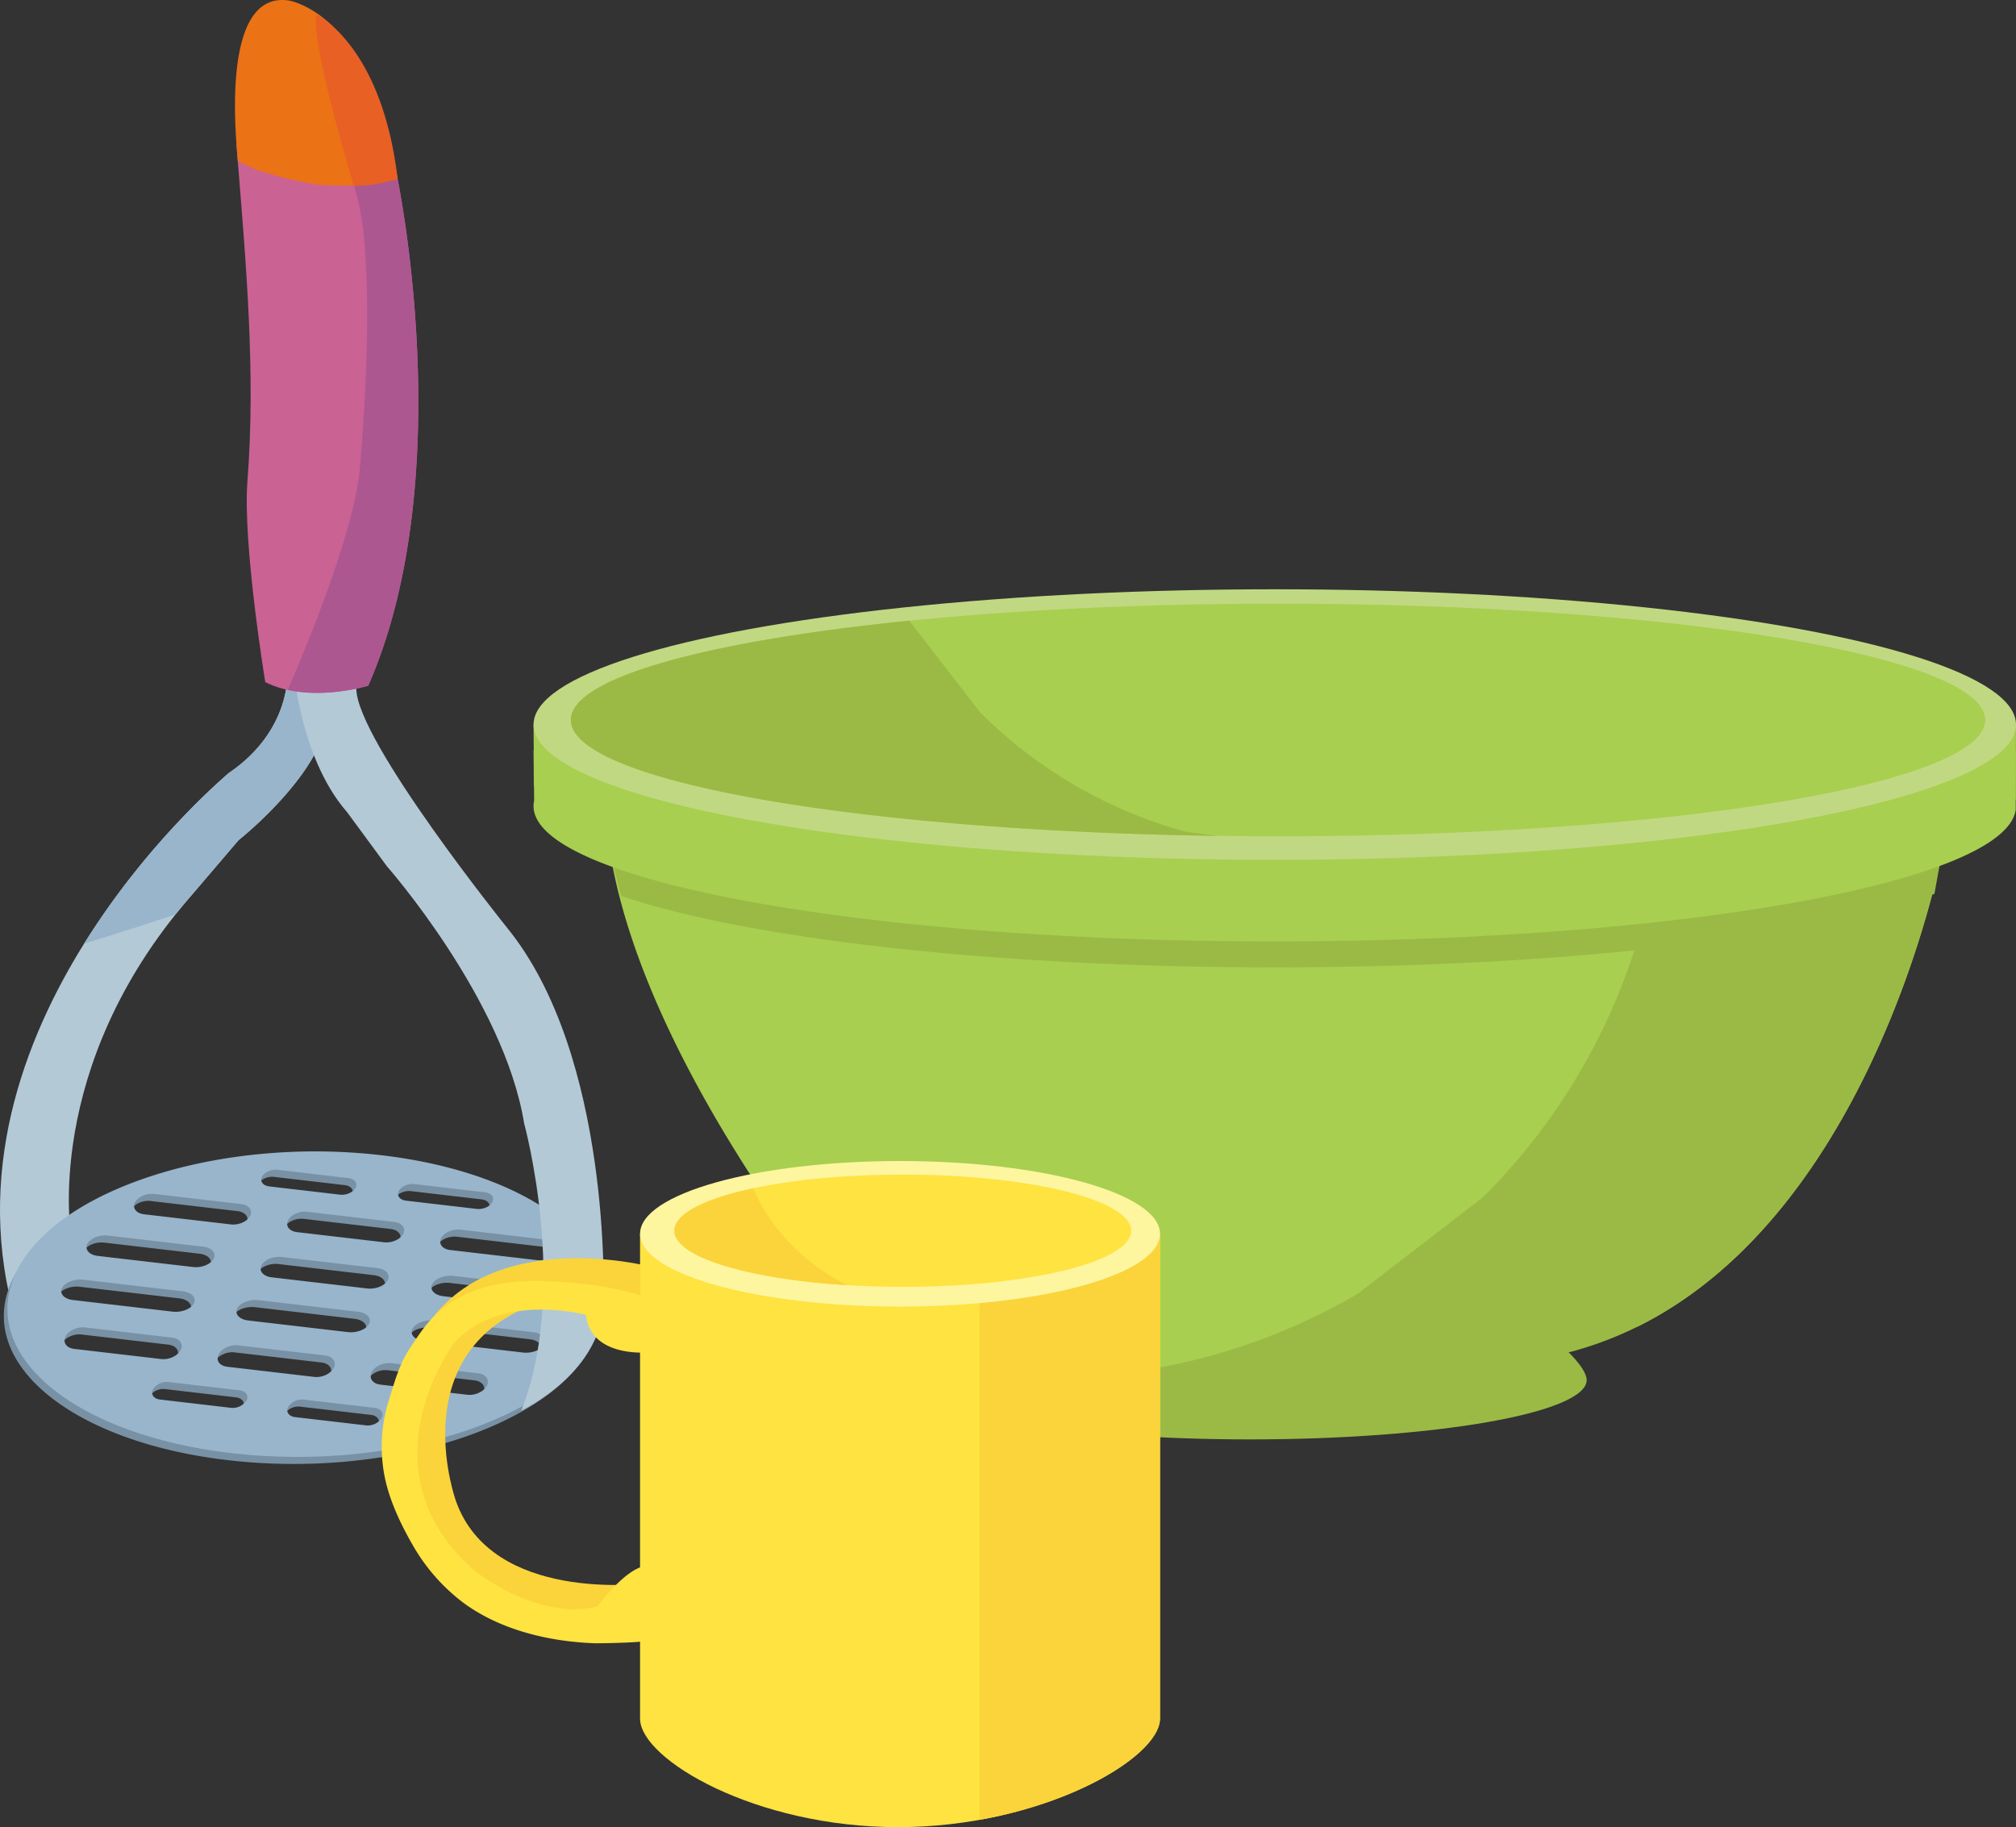 <?xml version="1.0" encoding="UTF-8"?> <svg xmlns="http://www.w3.org/2000/svg" width="603.347" height="546.921" viewBox="0 0 603.347 546.921"><rect x="0" y="0" width="603.347" height="546.921" fill="#333333" stroke="none"/><title>t5Asset 1</title><path d="M86.032,201.205s1.204,17.421-17.54,30.163c0,0-87.587,72.697-64.668,160.588l17.482-21.75s-8.746-50.424,35.391-101.499L71.404,251.482s19.946-15.758,25.29-31.417c0,0,1.926-21.046.953-21.04S86.032,201.205,86.032,201.205Z" style="fill:#b4c9d6"></path><path d="M71.404,251.482,56.698,268.707q-2.179,2.521-4.183,5.038-10.554,3.476-21.164,6.807-3.091.962-6.185,1.922a233.455,233.455,0,0,1,43.326-51.105c18.744-12.742,17.54-30.163,17.54-30.163s10.642-2.174,11.615-2.18-.953,21.04-.953,21.04C91.35,235.724,71.404,251.482,71.404,251.482Z" style="fill:#98b5cc"></path><path d="M4.035,382.38c-12.396,24.621,16.308,49.104,64.117,54.684,47.807,5.58,96.606-9.855,109-34.48,12.396-24.623-16.311-49.105-64.116-54.682C65.229,342.321,16.427,357.759,4.035,382.38Zm114.244-23.754c.691-1.373,2.793-2.305,4.699-2.086l21.126,2.469c1.903.223,2.886,1.516,2.199,2.885h0c-.689,1.371-2.794,2.303-4.699,2.08l-21.127-2.465c-1.903-.225-2.888-1.514-2.198-2.883Zm-40.942-4.268c.695-1.373,2.795-2.307,4.697-2.082l21.13,2.465c1.903.221,2.885,1.514,2.196,2.885h0c-.69,1.371-2.792,2.301-4.696,2.08L79.537,357.239c-1.904-.221-2.889-1.512-2.201-2.881Zm53.619,18.379c.845-1.678,3.424-2.82,5.755-2.553l26.023,3.037c2.333.272,3.538,1.857,2.693,3.535h0c-.847,1.684-3.423,2.824-5.757,2.551l-26.02-3.033c-2.332-.277-3.54-1.859-2.693-3.537Zm-45.813-5.348c.847-1.678,3.423-2.82,5.757-2.551l26.018,3.037c2.337.27,3.542,1.857,2.697,3.537h0c-.849,1.678-3.425,2.82-5.758,2.549L87.839,370.925c-2.339-.272-3.542-1.855-2.697-3.535Zm-45.812-5.346c.845-1.682,3.423-2.822,5.758-2.549l26.017,3.033c2.334.273,3.54,1.859,2.694,3.537h0c-.846,1.678-3.42,2.824-5.756,2.551l-26.018-3.039c-2.335-.27-3.54-1.855-2.694-3.533Zm45.817,61.228a4.95,4.95,0,0,1,4.765-2.215l21.129,2.465c1.904.221,2.856,1.578,2.128,3.019h0a4.946,4.946,0,0,1-4.765,2.217l-21.129-2.463c-1.9-.225-2.854-1.576-2.128-3.023Zm-40.44-5.258a4.951,4.951,0,0,1,4.765-2.213l21.126,2.463c1.905.225,2.858,1.574,2.127,3.022h0a4.952,4.952,0,0,1-4.76,2.217l-21.13-2.465c-1.902-.225-2.856-1.574-2.127-3.023Zm65.457-5.148c.894-1.775,3.508-2.99,5.84-2.717l26.023,3.037c2.333.273,3.502,1.93,2.609,3.703h0c-.89,1.772-3.507,2.988-5.843,2.715l-26.02-3.035c-2.333-.273-3.499-1.932-2.609-3.703Zm-45.813-5.344c.896-1.777,3.508-2.992,5.843-2.717l26.021,3.033c2.333.274,3.504,1.928,2.61,3.703h0c-.896,1.772-3.51,2.99-5.842,2.715l-26.021-3.035c-2.334-.272-3.502-1.928-2.611-3.699Zm-45.812-5.35c.897-1.773,3.51-2.99,5.84-2.719L50.4,402.493c2.333.274,3.501,1.93,2.61,3.705h0c-.893,1.77-3.508,2.986-5.84,2.715l-26.022-3.037c-2.331-.272-3.503-1.93-2.611-3.703ZM128.299,386.499c.846-1.68,3.696-2.791,6.368-2.478l29.783,3.477c2.673.312,4.152,1.926,3.304,3.607h0c-.843,1.68-3.694,2.789-6.367,2.479l-29.782-3.479c-2.67-.31-4.148-1.924-3.306-3.605Zm-51.124-5.631c.847-1.678,3.603-2.799,6.166-2.498l28.543,3.328c2.559.299,3.947,1.904,3.103,3.584h0c-.847,1.68-3.607,2.801-6.17,2.504l-28.541-3.332c-2.561-.297-3.948-1.902-3.102-3.586Zm-52.1-6.416c.847-1.68,3.609-2.801,6.168-2.5l28.544,3.33c2.557.301,3.947,1.904,3.103,3.584h0c-.843,1.682-3.607,2.801-6.167,2.502l-28.545-3.33c-2.558-.299-3.948-1.908-3.103-3.586ZM122.373,399.88c.844-1.68,3.695-2.791,6.369-2.478l29.781,3.475c2.671.312,4.152,1.928,3.306,3.607h0c-.846,1.682-3.696,2.789-6.37,2.48l-29.783-3.477c-2.67-.312-4.149-1.928-3.303-3.607Zm-52.44-6.119c.848-1.68,3.7-2.793,6.371-2.481l29.78,3.478c2.671.309,4.152,1.926,3.307,3.606h0c-.844,1.682-3.699,2.791-6.367,2.477l-29.785-3.473c-2.67-.312-4.154-1.928-3.307-3.607Zm-52.437-6.121c.847-1.68,3.698-2.789,6.37-2.477l29.784,3.475c2.669.312,4.149,1.926,3.303,3.607h0c-.845,1.682-3.696,2.791-6.366,2.478L20.799,391.247c-2.669-.31-4.146-1.924-3.303-3.607Z" style="fill:#7991a4"></path><path d="M5.101,380.268c-12.395,24.621,16.31,49.107,64.119,54.684,47.807,5.58,96.606-9.855,109-34.48,12.396-24.623-16.311-49.105-64.117-54.682C66.297,340.208,17.496,355.647,5.101,380.268Zm114.246-23.752c.691-1.375,2.793-2.307,4.698-2.086l21.127,2.467c1.902.225,2.886,1.518,2.199,2.885h0c-.69,1.371-2.794,2.303-4.7,2.082l-21.125-2.467c-1.905-.223-2.89-1.514-2.199-2.881Zm-40.942-4.27c.695-1.373,2.795-2.305,4.697-2.082l21.13,2.465c1.902.223,2.884,1.514,2.197,2.885h0c-.691,1.371-2.793,2.303-4.696,2.08L80.606,355.13c-1.905-.223-2.89-1.514-2.201-2.883Zm53.619,18.379c.845-1.678,3.423-2.82,5.755-2.553l26.022,3.037c2.332.272,3.538,1.857,2.693,3.537h0c-.847,1.682-3.422,2.822-5.757,2.549l-26.02-3.033c-2.333-.277-3.54-1.857-2.693-3.537ZM86.21,365.278c.847-1.678,3.423-2.82,5.757-2.549l26.018,3.035c2.336.273,3.541,1.857,2.697,3.537h0c-.849,1.68-3.425,2.82-5.758,2.549l-26.018-3.037c-2.338-.272-3.541-1.855-2.696-3.535Zm-45.813-5.346c.846-1.682,3.423-2.822,5.76-2.549l26.017,3.035c2.334.273,3.539,1.857,2.694,3.535h0c-.846,1.68-3.421,2.822-5.757,2.551l-26.018-3.039c-2.332-.27-3.541-1.853-2.694-3.533Zm45.818,61.23a4.942,4.942,0,0,1,4.765-2.215l21.13,2.463c1.904.223,2.855,1.578,2.127,3.022h0a4.946,4.946,0,0,1-4.765,2.217l-21.13-2.465c-1.9-.225-2.854-1.574-2.127-3.022Zm-40.44-5.258a4.948,4.948,0,0,1,4.765-2.215l21.126,2.465c1.905.223,2.858,1.574,2.129,3.022h0a4.954,4.954,0,0,1-4.763,2.215l-21.13-2.465c-1.903-.221-2.856-1.572-2.127-3.022Zm65.457-5.148c.894-1.777,3.509-2.992,5.84-2.717l26.022,3.035c2.335.274,3.502,1.932,2.611,3.705h0c-.892,1.772-3.508,2.988-5.844,2.713l-26.02-3.035c-2.332-.272-3.498-1.932-2.608-3.701ZM65.42,405.413c.893-1.779,3.506-2.992,5.84-2.717l26.022,3.033c2.333.274,3.503,1.928,2.61,3.703h0c-.895,1.772-3.509,2.988-5.842,2.715L68.028,409.11c-2.333-.27-3.501-1.926-2.608-3.697Zm-45.813-5.35c.894-1.773,3.509-2.99,5.84-2.719l26.021,3.037c2.334.273,3.502,1.932,2.611,3.707h0c-.894,1.77-3.508,2.986-5.84,2.713l-26.024-3.037c-2.33-.272-3.501-1.928-2.608-3.701Zm109.762-15.676c.844-1.678,3.695-2.789,6.366-2.477l29.783,3.477c2.672.311,4.152,1.924,3.304,3.607h0c-.843,1.68-3.694,2.787-6.365,2.477l-29.785-3.477c-2.668-.311-4.147-1.926-3.303-3.607Zm-51.124-5.629c.846-1.68,3.605-2.801,6.165-2.5l28.544,3.33c2.559.297,3.947,1.902,3.103,3.584h0c-.846,1.678-3.606,2.801-6.169,2.502l-28.541-3.33c-2.561-.299-3.948-1.902-3.101-3.586Zm-52.101-6.418c.847-1.68,3.61-2.799,6.166-2.5l28.544,3.332c2.56.299,3.948,1.902,3.104,3.582h0c-.844,1.682-3.608,2.801-6.165,2.502l-28.547-3.33c-2.558-.299-3.948-1.906-3.103-3.586Zm97.298,25.43c.845-1.682,3.696-2.791,6.37-2.481l29.78,3.475c2.67.315,4.152,1.93,3.305,3.609h0c-.845,1.68-3.696,2.787-6.369,2.478l-29.784-3.477c-2.669-.31-4.148-1.926-3.303-3.605Zm-52.44-6.121c.848-1.68,3.7-2.793,6.371-2.478l29.78,3.477c2.671.309,4.151,1.928,3.307,3.606h0c-.845,1.682-3.699,2.791-6.367,2.481l-29.785-3.477c-2.67-.312-4.155-1.928-3.307-3.607Zm-52.437-6.121c.845-1.678,3.696-2.787,6.37-2.477l29.784,3.475c2.669.312,4.15,1.926,3.303,3.609h0c-.846,1.68-3.697,2.791-6.367,2.477l-29.787-3.475c-2.669-.31-4.148-1.926-3.303-3.609Z" style="fill:#98b5cc"></path><path d="M156.03,422.198s24.945-11.584,24.571-33.518c0,0,2.562-72.435-28.848-110.988,0,0-44.945-55.892-45.116-71.517l-.335-10.514-18.812.425s1.27,29.74,16.427,47.068l11.874,16.145s35.019,39.733,41.071,76.952C156.864,336.253,170.449,385.743,156.03,422.198Z" style="fill:#b4c9d6"></path><path d="M70.952,45.563c-.056-.696-.123-1.556-.194-2.544,14.944,6.54,31.239,8.255,47.497,6.354.143.831.281,1.671.414,2.53,0,0,19.288,90.137-8.461,153.345,0,0-17.614,5.503-30.823-1.062,0,0-6.789-41.433-5.334-60.133C76.598,111.28,73.576,78.352,70.952,45.563Z" style="fill:#cb6294"></path><path d="M106.536,57.684s-.683-2.993-1.721-7.579a105.384,105.384,0,0,0,13.44-.732q.215,1.245.414,2.53s19.288,90.137-8.461,153.345c0,0-12.343,3.854-24.112,1.262,0,0,18.707-42.083,21.413-64.585C107.509,141.924,113.448,81.391,106.536,57.684Z" style="fill:#ad5791"></path><path d="M111.444,55.231a113.74,113.74,0,0,1-16.399.053,123.379,123.379,0,0,1-18.112-4.396c-1.953-.855-3.874-1.766-5.77-2.711q-.105-1.307-.211-2.615c-.753-9.434-3.781-48.487,15.625-45.388,0,0,24.755,3.955,32.091,51.728,0,0,.122.568.33,1.641C116.507,54.184,113.992,54.756,111.444,55.231Z" style="fill:#ec7216"></path><path d="M118.999,53.544a52.312,52.312,0,0,1-13.075,2.144s-12.795-41.94-11.295-51.312C94.628,4.376,114.232,13.239,118.999,53.544Z" style="fill:#e96024"></path><path d="M273.253,413.096c0,9.809,45.13,17.761,100.805,17.761,55.671,0,100.802-7.951,100.802-17.761,0-9.808-50.819-47.065-106.49-47.065C312.695,366.031,273.253,403.288,273.253,413.096Z" style="fill:#9bba45"></path><path d="M182.744,256.061C194.24,323.65,259.112,398.614,259.112,398.614l36.542,6.554c15.812,4.64,34.224,7.02,52.927,7.987a32.221,32.221,0,0,1,7.304-2.972c6.916-1.902,12.029-1.433,18.947-.111a25.701,25.701,0,0,1,5.917,1.922c3.214-.823,6.418-1.692,9.633-2.447,8.077-1.895,16.162-3.753,24.24-5.639,15.77-3.683,31.51-7.49,47.117-11.821a33.913,33.913,0,0,1,28.358,4.995c70.936-35.195,90.913-141.02,90.913-141.02Z" style="fill:#a8cf50"></path><path d="M406.331,387.269q18.734-14.438,37.466-28.878a184.425,184.425,0,0,0,47.606-81.498q1.403-10.416,2.806-20.832h86.802S555.965,388.782,462.352,406.396c0,0-72.008,11.923-132.376,5.276A184.051,184.051,0,0,0,406.331,387.269Z" style="fill:#9bba45"></path><path d="M603.298,239.263l-22.287,16.798-2.074,11.493c-36.796,13.068-111.391,22.007-197.423,22.007-84.702,0-158.317-8.666-195.689-21.404l-3.081-12.096-8.623-11.88,429.177-4.918" style="fill:#9bba45"></path><path d="M603.298,239.263c.023-6.937.049-14.611.049-14.611H159.681s.042,5.383.083,10.918" style="fill:#9bba45"></path><path d="M159.854,239.69a7.611,7.611,0,0,0-.173,1.61c0,22.364,99.318,40.492,221.833,40.492,120.436,0,218.456-17.518,221.748-39.357l.085-25.553H159.681Z" style="fill:#a8cf50"></path><ellipse cx="381.514" cy="216.882" rx="221.833" ry="40.492" style="fill:#c1d882"></ellipse><ellipse cx="382.493" cy="215.507" rx="211.656" ry="34.819" style="fill:#a8cf50"></ellipse><path d="M272.113,185.794q10.635,13.735,21.273,27.471A139.022,139.022,0,0,0,354.758,248.95l9.273,1.243c-108.248-1.54-193.194-16.479-193.194-34.685C170.837,202.931,211.37,191.913,272.113,185.794Z" style="fill:#9bba45"></path><path d="M194.204,379.038s-49.073-12.661-67.776,20.076l-3.82,54.622,19.105,22.065,42.234,13.565s10.458-15.374,9.453-15.374-46.056,5.788-56.916-24.598c0,0-14.882-40.876,19.106-57.154,0,0,9.05-3.618,11.06-3.075s29.966,3.437,29.966,2.532S194.204,379.038,194.204,379.038Z" style="fill:#fad43a"></path><path d="M193.882,404.828c-.603,0-17.095,1.448-18.503-11.213,0,0-25.341-7.055-39.419,8.319,0,0-28.357,37.803,5.832,68.007,0,0,19.107,15.554,37.006,10.851,0,0,10.659-14.469,16.692-11.756l.804,21.342c.054,1.406-17.394,1.526-18.274,1.495-13.879-.482-28.408-4.057-39.294-12.082a56.861,56.861,0,0,1-14.997-16.94c-4.332-7.5-8.179-15.758-9.146-24.231a46.05,46.05,0,0,1,1.673-19.111c1.585-5.008,3.119-10.878,6.058-15.381,4.598-7.041,8.617-13.524,19.432-17.686,7.576-2.916,15.664-3.304,23.758-2.851a115.288,115.288,0,0,1,20.892,2.681c1.025.251,9.23,2.272,9.093,3.545Z" style="fill:#fee341"></path><path d="M191.558,514.657c.381,12.057,34.457,32.264,77.186,32.264,42.971,0,78.421-20.436,78.421-32.488v-145.12H191.554Z" style="fill:#fee341"></path><path d="M293.207,369.312h53.958v145.12c0,9.661-22.787,24.699-53.958,30.29Z" style="fill:#fad43a"></path><path d="M191.554,369.312c0,12.031,34.835,21.785,77.806,21.785s77.805-9.754,77.805-21.785-34.834-21.786-77.805-21.786S191.554,357.28,191.554,369.312Z" style="fill:#fef59f"></path><path d="M201.818,368.389c0,9.277,30.607,16.8,68.363,16.8s68.361-7.522,68.361-16.8c0-9.279-30.605-16.802-68.361-16.802S201.818,359.11,201.818,368.389Z" style="fill:#fee341"></path><path d="M225.367,355.707a57.641,57.641,0,0,0,14.22,19.518,63.52,63.52,0,0,0,13.948,9.461c-29.71-1.827-51.717-8.43-51.717-16.296C201.818,363.325,210.948,358.788,225.367,355.707Z" style="fill:#fad43a"></path></svg> 